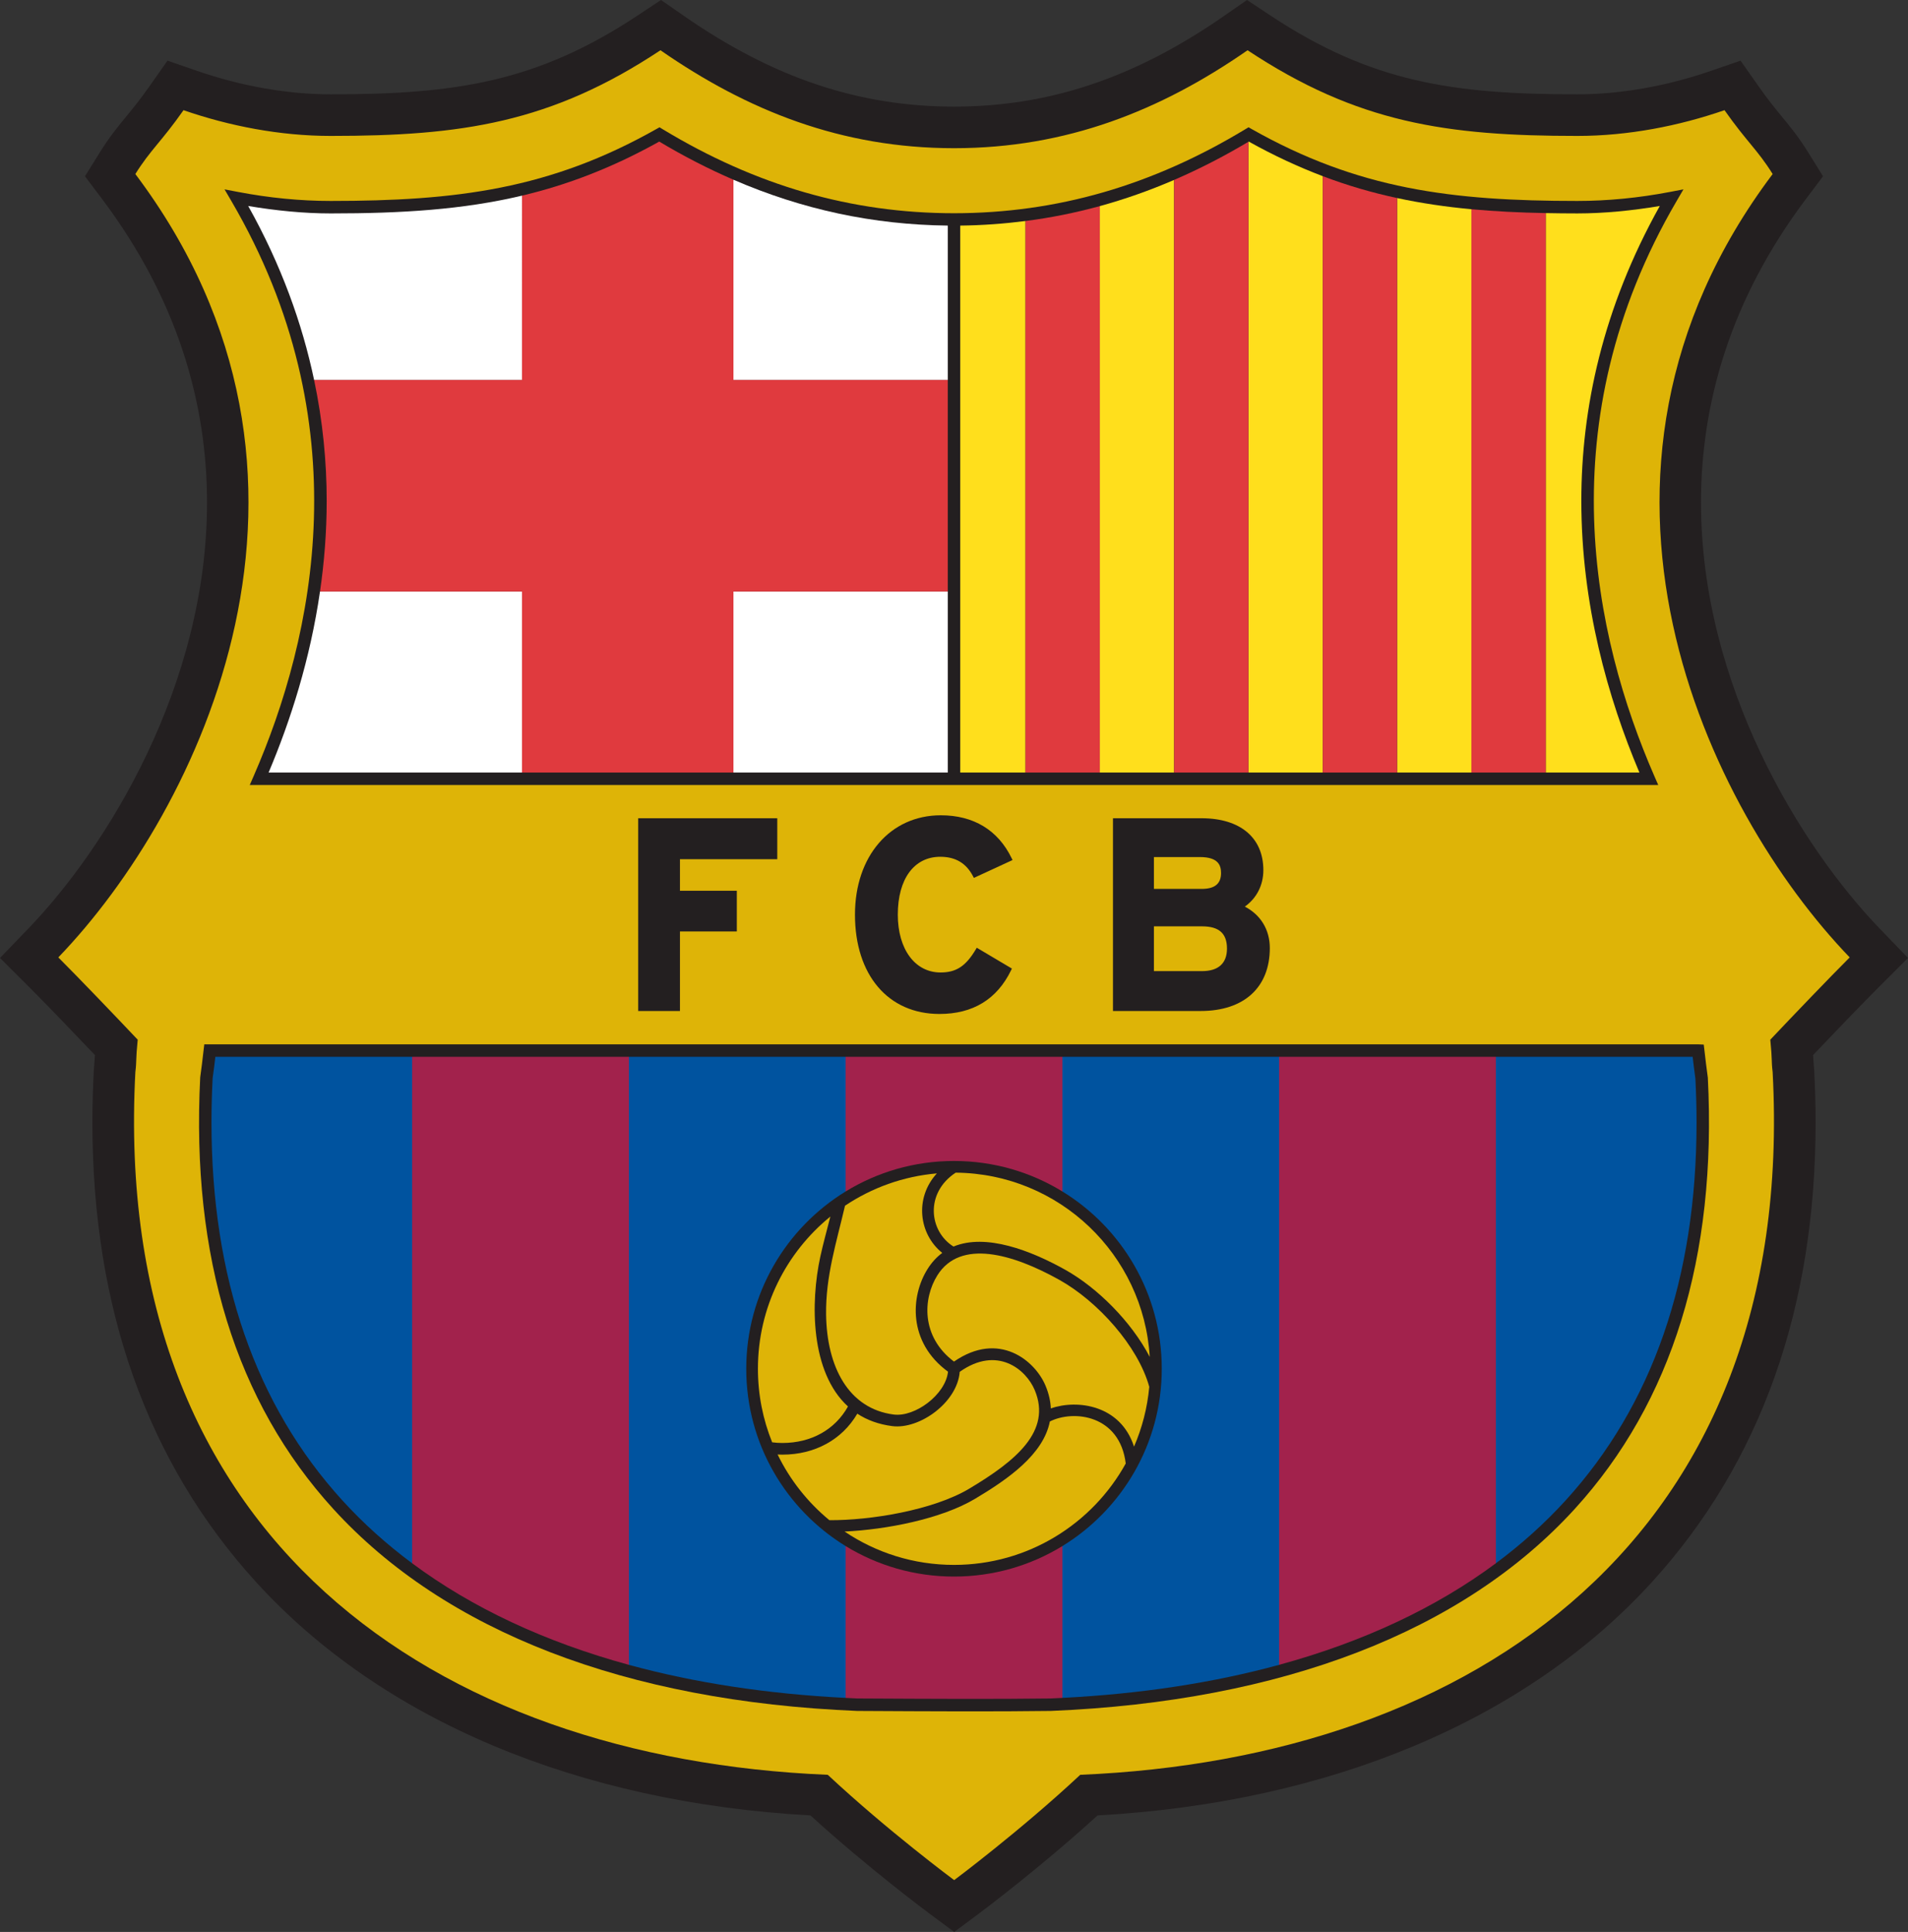 <?xml version="1.0" encoding="utf-8"?>
<!-- Generator: Adobe Illustrator 27.0.0, SVG Export Plug-In . SVG Version: 6.00 Build 0)  -->
<svg version="1.1" id="Layer_1" xmlns="http://www.w3.org/2000/svg" xmlns:xlink="http://www.w3.org/1999/xlink" x="0px" y="0px"
	 viewBox="0 0 392.682 397.543" enable-background="new 0 0 392.682 397.543" xml:space="preserve">
<rect x="0" y="0" width="392.682" height="397.543" fill="#333333" stroke="none"/>
<g>
	<path fill-rule="evenodd" clip-rule="evenodd" fill="#231F20" d="M251.875,3.31c-18.303,12.707-35.95,18.626-55.53,18.626
		c-19.582,0-37.229-5.919-55.534-18.626L136.041,0l-4.838,3.205C110.514,16.904,93.706,19.41,68.056,19.41
		c-8.844,0-18.35-1.669-27.494-4.827l-6.091-2.103l-3.706,5.271c-1.971,2.803-3.435,4.584-4.851,6.305
		c-1.745,2.12-3.393,4.125-5.326,7.235l-3.1,4.981l3.527,4.688c15.675,20.831,21.591,42.262,21.591,62.436
		c0,37.619-20.569,70.861-36.769,87.672L0,197.124l5.954,5.942c3.194,3.187,8.882,9.09,13.586,14.034
		c-0.014,0.193-0.189,2.593-0.189,2.593l-0.041,0.472c-0.195,3.654-0.293,7.252-0.293,10.795c0,38.205,11.293,69.967,33.639,94.534
		c25.874,28.445,66.328,45.426,114.141,48.069c11.873,10.813,23.938,19.788,24.478,20.189l5.112,3.792l5.105-3.803
		c0.535-0.401,12.535-9.37,24.396-20.177c47.812-2.643,88.266-19.624,114.139-48.069c22.346-24.567,33.639-56.33,33.639-94.531
		c0-3.544-0.097-7.143-0.293-10.798l-0.005-0.085l-0.043-0.469c0,0-0.168-2.32-0.181-2.51c4.355-4.578,10.229-10.684,13.586-14.037
		l5.952-5.941l-5.835-6.056c-16.199-16.81-36.768-50.056-36.768-87.676c0-20.172,5.915-41.603,21.588-62.432l3.525-4.685
		l-3.095-4.98c-1.936-3.113-3.583-5.118-5.329-7.239c-1.413-1.722-2.877-3.501-4.845-6.303l-3.706-5.273l-6.091,2.104
		c-9.146,3.158-18.652,4.827-27.495,4.827c-25.651,0-42.461-2.507-63.148-16.205L256.643,0L251.875,3.31L251.875,3.31z"/>
	<path fill-rule="evenodd" clip-rule="evenodd" fill="#DEB407" d="M196.376,386.877c0,0-13.666-10.137-26.014-21.671
		C89.59,361.857,22.752,316.561,27.858,220.62c0.302-2.531,0.047-2.361,0.485-6.679c-4.632-4.901-12.295-12.895-16.341-16.934
		c28.973-30.065,62.781-98.835,15.855-161.195c3.085-4.96,5.32-6.606,9.912-13.138c9.378,3.239,19.81,5.296,30.288,5.296
		c26.91,0,45.283-2.671,67.873-17.629c17.858,12.397,37.226,20.154,60.416,20.154c23.19,0,42.555-7.756,60.411-20.154
		C279.344,25.3,297.719,27.97,324.631,27.97c10.477,0,20.909-2.057,30.288-5.296c4.591,6.532,6.824,8.177,9.908,13.138
		c-46.924,62.36-13.113,131.13,15.856,161.195c-4.046,4.039-11.711,12.033-16.341,16.934c0.436,4.319,0.182,4.148,0.483,6.679
		c5.107,95.941-61.733,141.237-142.502,144.585C209.976,376.74,196.376,386.877,196.376,386.877L196.376,386.877z"/>
	<path fill-rule="evenodd" clip-rule="evenodd" fill="#231F20" d="M43.181,214.897h-1.139l-0.487,4.126l-0.351,2.658
		c-1.884,36.957,7.33,66.814,27.382,88.808c23.001,25.229,60.262,39.602,107.76,41.57c0.046,0.001,0.797,0.006,0.797,0.006
		c14.251,0.078,27.711,0.151,39.162-0.005c47.533-1.969,84.795-16.343,107.794-41.571c20.052-21.994,29.267-51.849,27.386-88.74
		c-0.005-0.067-0.358-2.738-0.358-2.738l-0.481-4.066l-1.144-0.049H43.181L43.181,214.897z"/>
	<path fill-rule="evenodd" clip-rule="evenodd" fill="#00539F" d="M44.32,217.462c-0.108,0.919-0.232,1.958-0.232,1.958
		s-0.324,2.462-0.328,2.462c-0.156,3.081-0.235,6.111-0.235,9.09c0,32.012,9.049,58.148,26.956,77.79
		c4.28,4.695,9.073,9.004,14.343,12.919V217.462C60.649,217.462,44.831,217.462,44.32,217.462L44.32,217.462z"/>
	<path fill-rule="evenodd" clip-rule="evenodd" fill="#00539F" d="M348.927,221.949l-0.333-2.541c0,0-0.122-1.032-0.231-1.946
		c-0.512,0-16.328,0-40.505,0v104.219c5.273-3.915,10.064-8.225,14.344-12.919c17.91-19.645,26.96-45.789,26.96-77.757
		C349.162,228.037,349.085,225.017,348.927,221.949L348.927,221.949z"/>
	<path fill-rule="evenodd" clip-rule="evenodd" fill="#A2224C" d="M129.432,217.462c-16.536,0-31.754,0-44.607,0v104.219
		c12.343,9.173,27.333,16.179,44.607,20.899V217.462L129.432,217.462z"/>
	<path fill-rule="evenodd" clip-rule="evenodd" fill="#A2224C" d="M263.252,217.462v125.115
		c17.279-4.719,32.266-11.726,44.606-20.896V217.462C295.006,217.462,279.787,217.462,263.252,217.462L263.252,217.462z"/>
	<path fill-rule="evenodd" clip-rule="evenodd" fill="#00539F" d="M153.584,281.655c0-15.44,8.187-28.968,20.455-36.483v-27.709
		c-15.4,0-30.482,0-44.607,0V342.58c13.523,3.694,28.448,5.981,44.607,6.799v-31.239
		C161.771,310.623,153.584,297.094,153.584,281.655L153.584,281.655z"/>
	<path fill-rule="evenodd" clip-rule="evenodd" fill="#00539F" d="M218.646,217.462v27.709
		c12.268,7.516,20.454,21.043,20.454,36.483c0,15.44-8.187,28.968-20.454,36.485v31.238c16.162-0.821,31.086-3.108,44.607-6.8
		V217.462C249.129,217.462,234.045,217.462,218.646,217.462L218.646,217.462z"/>
	<path fill-rule="evenodd" clip-rule="evenodd" fill="#A2224C" d="M218.646,245.171v-27.709c-14.774,0-29.832,0-44.607,0v27.709
		c6.494-3.979,14.129-6.275,22.302-6.275C204.514,238.897,212.152,241.193,218.646,245.171L218.646,245.171z"/>
	<path fill-rule="evenodd" clip-rule="evenodd" fill="#A2224C" d="M174.039,318.139v31.239c0.787,0.039,1.572,0.085,2.366,0.118
		l0.75,0.004c14.239,0.076,27.686,0.15,39.078-0.003c0.808-0.033,1.608-0.079,2.412-0.12v-31.238
		c-6.494,3.977-14.132,6.274-22.304,6.274C188.168,324.413,180.533,322.116,174.039,318.139L174.039,318.139z"/>
	<path fill-rule="evenodd" clip-rule="evenodd" fill="#DEB407" d="M174.521,289.414c-7.737-7.047-7.76-21.366-5.682-30.876
		c0.577-2.648,1.306-5.241,2.054-8.204c-9.096,7.397-14.906,18.681-14.906,31.321c0,5.352,1.04,10.456,2.93,15.13
		c0.687,0.09,1.386,0.139,2.097,0.139C166.99,296.923,171.87,294.162,174.521,289.414L174.521,289.414z"/>
	<path fill-rule="evenodd" clip-rule="evenodd" fill="#DEB407" d="M216.067,292.502c-1.324,6.764-8.556,11.832-15.372,15.896
		c-7.023,4.19-18.35,6.354-26.873,6.75c6.432,4.333,14.182,6.864,22.52,6.864c15.219,0,28.47-8.426,35.343-20.865
		C230.479,291.189,221.016,290.021,216.067,292.502L216.067,292.502z"/>
	<path fill-rule="evenodd" clip-rule="evenodd" fill="#DEB407" d="M170.691,312.809c8.419,0.065,21.357-2.053,28.774-6.475
		c9.586-5.72,17.033-11.823,13.494-20.283c-1.788-4.277-7.732-9.224-15.441-3.767c-0.492,6.317-8.288,11.888-13.887,11.17
		c-2.835-0.364-5.212-1.259-7.193-2.555c-3.146,5.375-8.779,8.426-15.424,8.426c-0.326,0-0.653-0.009-0.976-0.027
		C162.588,304.538,166.239,309.14,170.691,312.809L170.691,312.809z"/>
	<path fill-rule="evenodd" clip-rule="evenodd" fill="#DEB407" d="M196.238,256.506c6.675-2.768,15.926,0.829,22.975,4.765
		c6.654,3.718,13.604,10.658,17.412,17.944c-1.254-21.04-18.625-37.734-39.936-37.914
		C190.323,245.482,191.192,253.366,196.238,256.506L196.238,256.506z"/>
	<path fill-rule="evenodd" clip-rule="evenodd" fill="#DEB407" d="M195.109,282.254c-8.263-6.027-7.755-15.51-4.2-21.143
		c0.872-1.382,1.888-2.468,3.016-3.3c-4.805-3.834-5.767-11.275-1.112-16.359c-6.956,0.604-13.407,2.968-18.905,6.653
		c-1.761,7.579-4.005,14.501-3.892,22.416c0.151,10.668,4.566,19.351,13.922,20.551
		C188.304,291.631,194.603,286.986,195.109,282.254L195.109,282.254z"/>
	<path fill-rule="evenodd" clip-rule="evenodd" fill="#DEB407" d="M236.528,285.366c-2.302-8.349-10.581-17.579-18.488-21.996
		c-9.748-5.446-20.411-8.408-25.101-0.975c-3.01,4.769-3.429,12.647,3.398,17.782c9.281-6.41,16.694-0.178,18.837,4.949
		c0.687,1.642,1.035,3.202,1.096,4.688c5.476-1.926,14.381-0.685,17.122,7.864C235.051,293.845,236.135,289.704,236.528,285.366
		L236.528,285.366z"/>
	<path fill-rule="evenodd" clip-rule="evenodd" fill="#231F20" d="M159.554,168.373h-28.208v39.663h8.594c0,0,0-15.578,0-16.364
		c0.771,0,11.705,0,11.705,0v-8.375c0,0-10.934,0-11.705,0c0-0.692,0-5.803,0-6.495c0.794,0,20.028,0,20.028,0v-8.429H159.554
		L159.554,168.373z"/>
	<path fill-rule="evenodd" clip-rule="evenodd" fill="#231F20" d="M175.96,188.204c0,12.418,6.826,20.442,17.389,20.442
		c6.887,0,11.847-3.027,14.741-8.997l0.166-0.343l-7.228-4.29l-0.212,0.355c-2.061,3.452-4.025,4.736-7.245,4.736
		c-5.26,0-8.795-4.784-8.795-11.903c0-7.341,3.349-11.902,8.74-11.902c3.131,0,5.333,1.308,6.732,3.994l0.183,0.351l7.956-3.672
		l-0.183-0.379c-2.796-5.778-7.835-8.833-14.578-8.833C183.224,167.762,175.96,176.168,175.96,188.204L175.96,188.204z"/>
	<path fill-rule="evenodd" clip-rule="evenodd" fill="#231F20" d="M256.197,186.554c2.403-1.704,3.812-4.376,3.812-7.505
		c0-6.685-4.76-10.677-12.731-10.677H229.47h-0.413v39.663h18.054c8.909,0,14.227-4.841,14.227-12.952
		C261.337,191.286,259.441,188.243,256.197,186.554L256.197,186.554z M237.484,176.359c0.759,0,9.461,0,9.461,0
		c3.859,0,4.355,1.765,4.355,3.302c0,2.186-1.297,3.248-3.967,3.248c0,0-9.086,0-9.849,0
		C237.484,182.214,237.484,177.053,237.484,176.359L237.484,176.359z M247.387,199.829c0,0-9.14,0-9.903,0c0-0.728,0-8.485,0-9.214
		c0.764,0,9.903,0,9.903,0c3.504,0,5.135,1.455,5.135,4.58C252.522,198.226,250.747,199.829,247.387,199.829L247.387,199.829z"/>
	<path fill-rule="evenodd" clip-rule="evenodd" fill="#231F20" d="M256.314,26.579c-19.217,11.624-38.835,17.283-59.975,17.298
		c-21.136-0.015-40.754-5.674-59.97-17.298l-0.641-0.388l-0.653,0.369C113.184,38.931,93.923,41.35,68.052,41.35
		c-6.217,0-12.631-0.625-19.066-1.856l-2.774-0.531l1.425,2.437c26.579,45.484,17.143,89.459,4.548,118.34l-0.784,1.796h289.881
		l-0.785-1.796c-12.594-28.881-22.03-72.856,4.547-118.34l1.425-2.437l-2.772,0.531c-6.434,1.231-12.85,1.856-19.066,1.856
		c-25.871,0-45.132-2.42-67.023-14.791l-0.652-0.369L256.314,26.579L256.314,26.579z"/>
	<path fill-rule="evenodd" clip-rule="evenodd" fill="#FFFFFF" d="M107.433,40.257c-12.141,2.88-24.722,3.66-39.381,3.66
		c-5.544,0-11.245-0.574-16.968-1.529c6.792,12.143,11.113,24.16,13.563,35.806c15.743,0,42.128,0,42.786,0
		C107.433,77.642,107.433,57.134,107.433,40.257L107.433,40.257z"/>
	<path fill-rule="evenodd" clip-rule="evenodd" fill="#FFFFFF" d="M195.059,78.193V46.42c-15.35-0.174-29.917-3.291-44.114-9.437
		c0,17.37,0,40.623,0,41.21C151.38,78.193,172.465,78.193,195.059,78.193L195.059,78.193z"/>
	<path fill-rule="evenodd" clip-rule="evenodd" fill="#FFFFFF" d="M65.861,121.706c-2.02,13.926-6.053,26.551-10.583,37.265
		c1.021,0,22.025,0,52.155,0c0-15.949,0-36.69,0-37.265C106.791,121.706,81.709,121.706,65.861,121.706L65.861,121.706z"/>
	<path fill-rule="evenodd" clip-rule="evenodd" fill="#FFFFFF" d="M150.945,158.971c14.238,0,29.167,0,44.114,0v-37.265
		c-22.594,0-43.679,0-44.114,0C150.945,122.281,150.945,143.022,150.945,158.971L150.945,158.971z"/>
	<path fill-rule="evenodd" clip-rule="evenodd" fill="#E03A3E" d="M150.945,78.193c0-0.587,0-23.84,0-41.21
		c-5.131-2.221-10.214-4.828-15.267-7.849c-9.66,5.385-18.82,8.887-28.245,11.123c0,16.878,0,37.386,0,37.936
		c-0.658,0-27.043,0-42.786,0c1.79,8.52,2.587,16.843,2.587,24.865c0,6.427-0.503,12.656-1.373,18.649c15.848,0,40.931,0,41.572,0
		c0,0.575,0,21.316,0,37.265c13.08,0,27.881,0,43.512,0c0-15.949,0-36.69,0-37.265c0.435,0,21.52,0,44.114,0V78.193
		C172.465,78.193,151.38,78.193,150.945,78.193L150.945,78.193z"/>
	<path fill-rule="evenodd" clip-rule="evenodd" fill="#FFDF1C" d="M257.004,29.133c-0.02,0.013-0.042,0.024-0.063,0.036v129.802
		c5.251,0,10.36,0,15.295,0V36.252C267.226,34.352,262.187,32.023,257.004,29.133L257.004,29.133z"/>
	<path fill-rule="evenodd" clip-rule="evenodd" fill="#FFDF1C" d="M226.35,42.41v116.561c5.164,0,10.272,0,15.295,0V37.022
		C236.599,39.201,231.507,40.993,226.35,42.41L226.35,42.41z"/>
	<path fill-rule="evenodd" clip-rule="evenodd" fill="#FFDF1C" d="M197.625,46.42v112.551c4.484,0,8.967,0,13.429,0V45.476
		C206.639,46.044,202.167,46.369,197.625,46.42L197.625,46.42z"/>
	<path fill-rule="evenodd" clip-rule="evenodd" fill="#FFDF1C" d="M287.534,40.754v118.217c5.439,0,10.557,0,15.296,0V43.053
		C297.569,42.564,292.506,41.822,287.534,40.754L287.534,40.754z"/>
	<path fill-rule="evenodd" clip-rule="evenodd" fill="#FFDF1C" d="M325.45,103.057c0-18.989,4.391-39.645,16.149-60.671
		c-5.723,0.956-11.424,1.529-16.968,1.529c-2.219,0-4.375-0.026-6.505-0.066v115.121c11.595,0,18.695,0,19.278,0
		C330.926,143.646,325.45,124.425,325.45,103.057L325.45,103.057z"/>
	<path fill-rule="evenodd" clip-rule="evenodd" fill="#E03A3E" d="M302.83,43.053v115.918c5.687,0,10.828,0,15.296,0V43.85
		C312.797,43.748,307.724,43.506,302.83,43.053L302.83,43.053z"/>
	<path fill-rule="evenodd" clip-rule="evenodd" fill="#E03A3E" d="M211.054,45.476v113.495c5.133,0,10.242,0,15.296,0V42.41
		C221.318,43.79,216.225,44.812,211.054,45.476L211.054,45.476z"/>
	<path fill-rule="evenodd" clip-rule="evenodd" fill="#E03A3E" d="M241.645,37.022v121.949c5.201,0,10.311,0,15.297,0V29.169
		C251.879,32.193,246.785,34.801,241.645,37.022L241.645,37.022z"/>
	<path fill-rule="evenodd" clip-rule="evenodd" fill="#E03A3E" d="M272.237,36.252v122.718c5.32,0,10.436,0,15.298,0V40.754
		C282.382,39.647,277.32,38.18,272.237,36.252L272.237,36.252z"/>
</g>
</svg>

